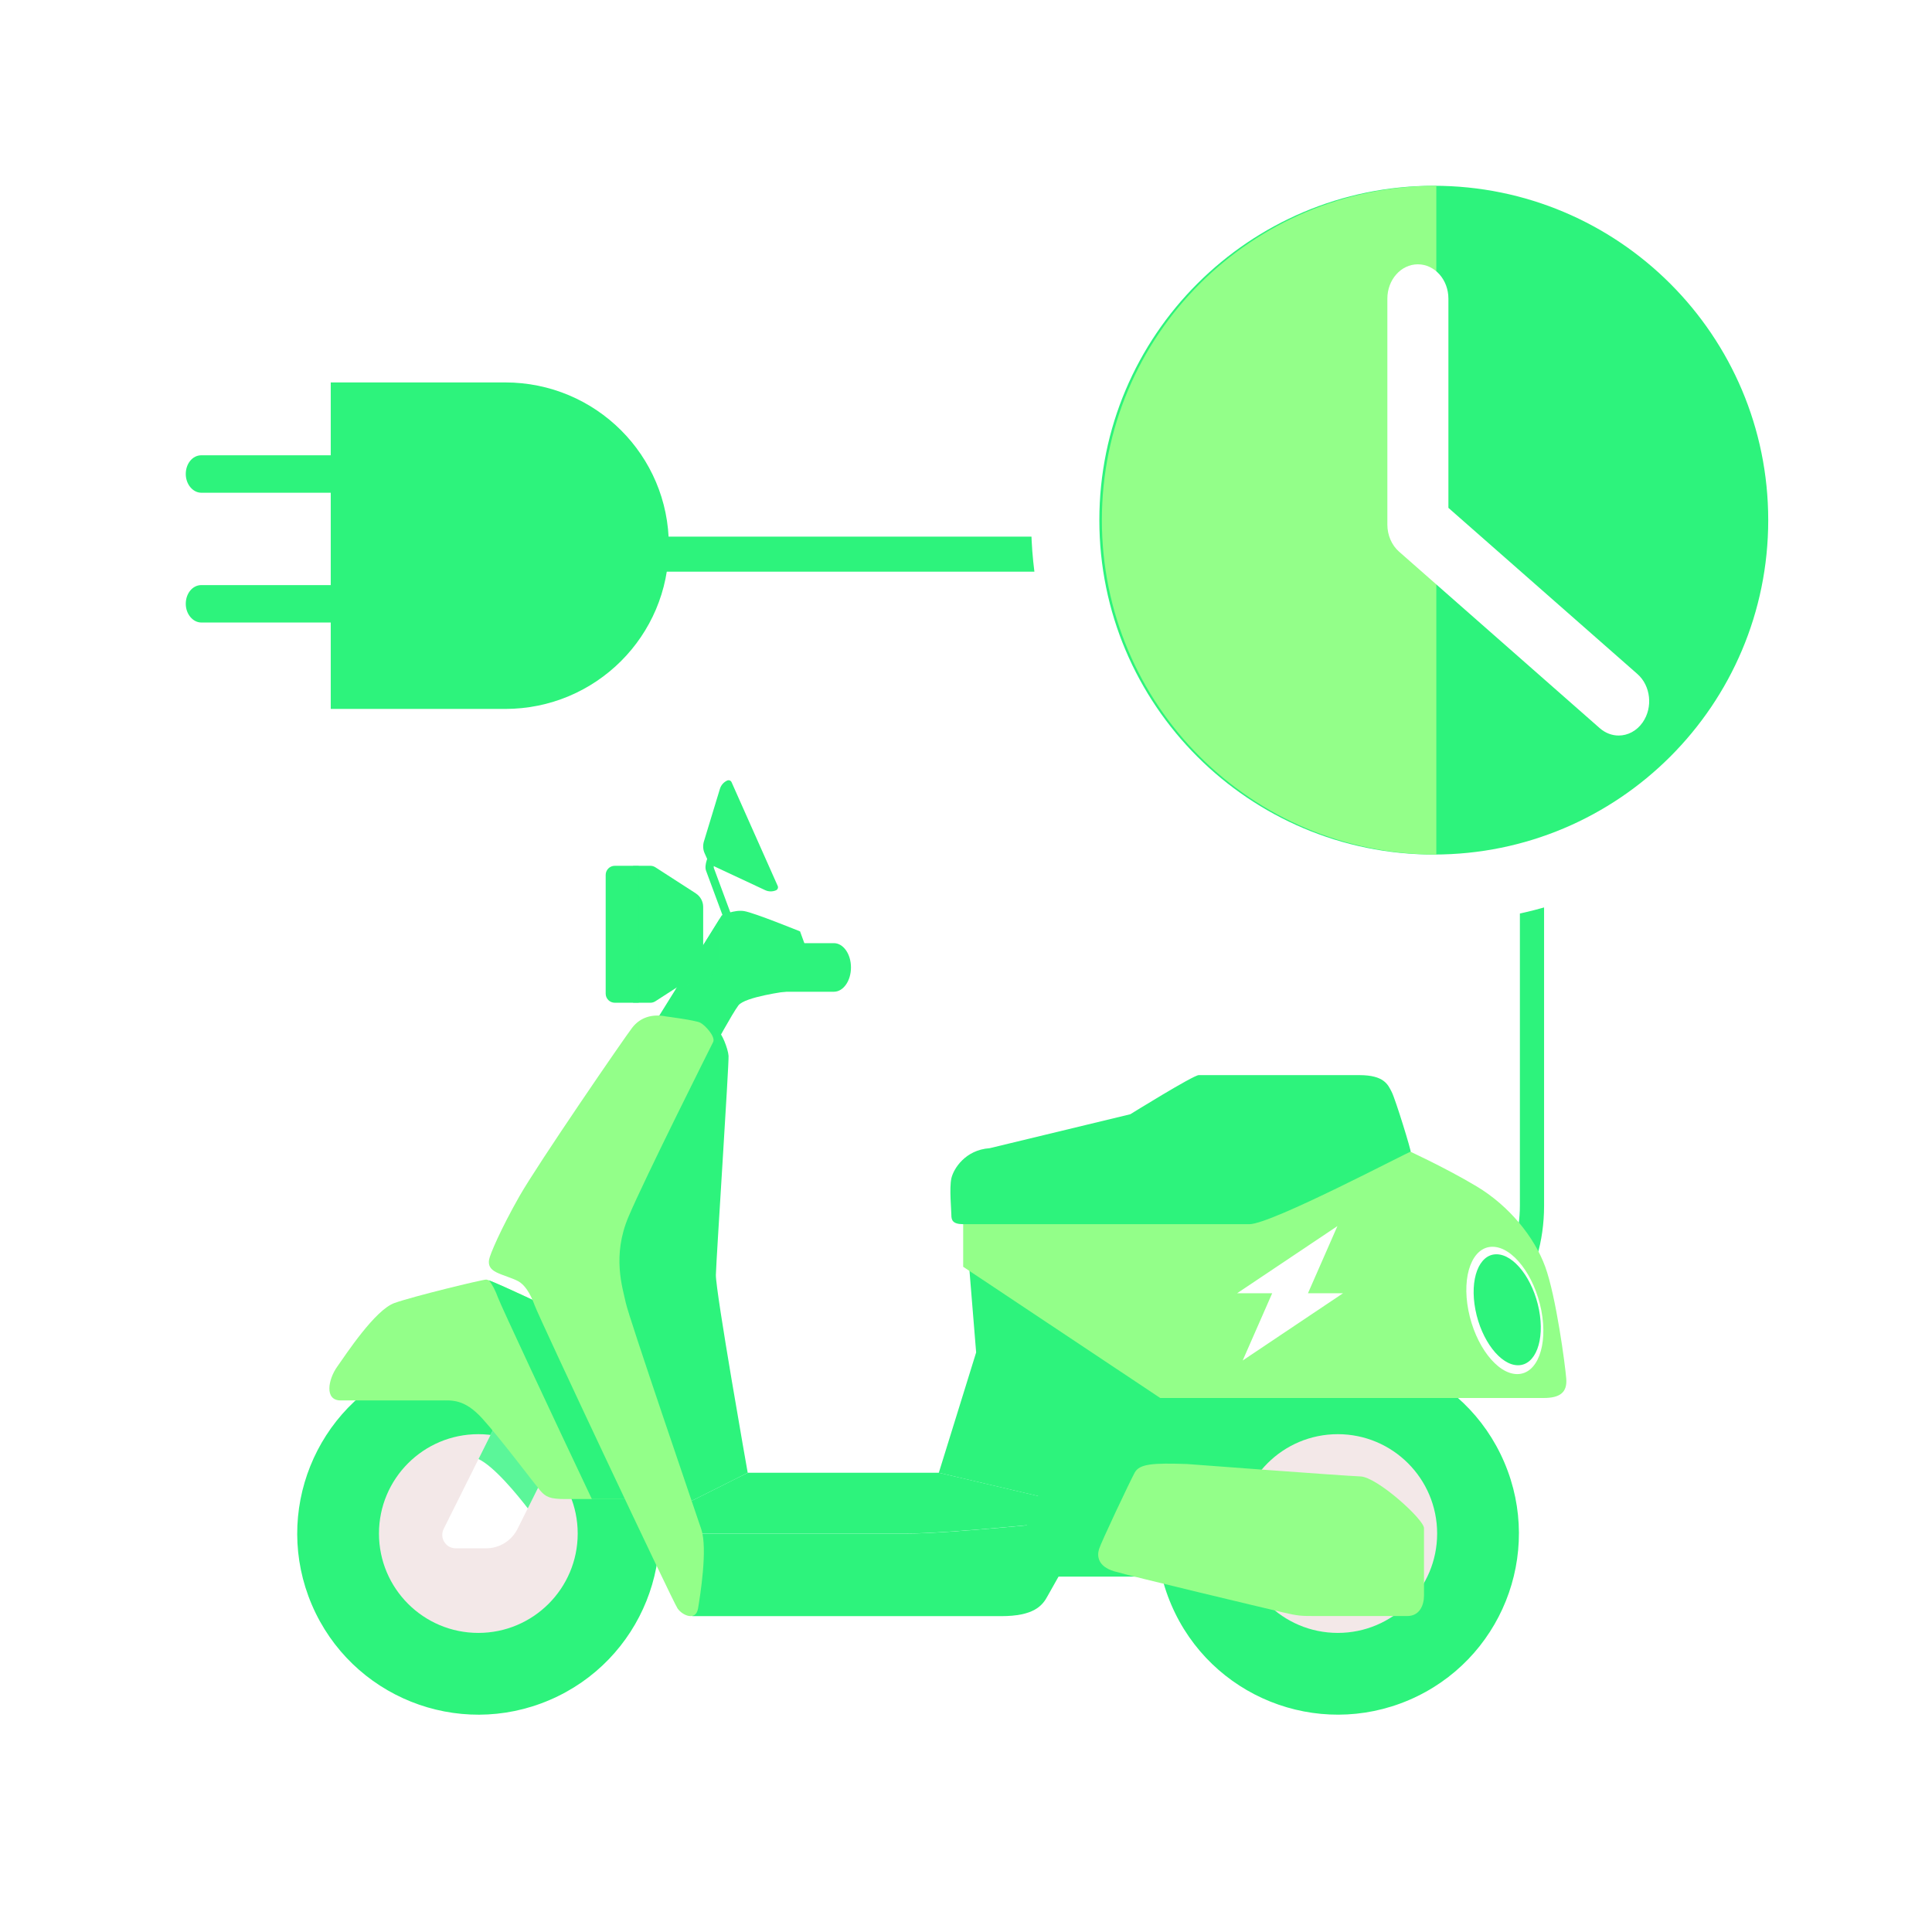 <svg width="52" height="52" viewBox="0 0 52 52" fill="none" xmlns="http://www.w3.org/2000/svg">
<rect x="0" y="0" width="52" height="52" fill="#333333" stroke="none"/>
<g clip-path="url(#clip0_245_4577)">
<rect width="52" height="52" fill="white"/>
<path d="M39.147 35.941H37.117V34.998H39.147C40.118 34.998 40.908 33.857 40.908 32.45V17.934C40.908 16.533 40.118 15.387 39.147 15.387H16.193V14.444H39.147C40.478 14.444 41.559 16.011 41.559 17.934V32.456C41.559 34.38 40.478 35.946 39.147 35.946V35.941Z" fill="#2DF37C"/>
<g style="mix-blend-mode:multiply" opacity="0.55">
<path d="M40.415 34.209C40.095 34.694 39.647 35.003 39.15 35.003H37.121V35.947H39.15C39.753 35.947 40.305 35.621 40.727 35.089C40.621 34.795 40.518 34.502 40.415 34.209Z" fill="#6DC200"/>
</g>
<path d="M10.081 12.758C10.081 13.037 9.899 13.262 9.663 13.262H5.418C5.193 13.262 5 13.037 5 12.758C5 12.479 5.182 12.254 5.418 12.254H9.663C9.888 12.254 10.081 12.479 10.081 12.758Z" fill="#2DF37C"/>
<path d="M10.081 16.252C10.081 16.53 9.899 16.755 9.663 16.755H5.418C5.193 16.755 5 16.53 5 16.252C5 15.973 5.182 15.748 5.418 15.748H9.663C9.888 15.748 10.081 15.973 10.081 16.252Z" fill="#2DF37C"/>
<path d="M13.597 10.293H8.902V19.081H13.597C16.03 19.081 18.002 17.12 18.002 14.687C18.002 12.254 16.03 10.293 13.597 10.293Z" fill="#2DF37C"/>
<path d="M38.59 23.918C44.069 23.918 48.51 19.478 48.51 14C48.51 8.522 44.069 4.082 38.59 4.082C33.112 4.082 28.671 8.522 28.671 14C28.671 19.478 33.112 23.918 38.59 23.918Z" fill="#2DF37C" stroke="white" stroke-width="1.836"/>
<path d="M38.659 5C33.687 5 29.657 9.029 29.657 14C29.657 18.971 33.687 23 38.659 23V5Z" fill="#93FF89"/>
<path d="M43.566 19.797C43.389 19.797 43.211 19.732 43.06 19.601L37.656 14.848C37.457 14.673 37.341 14.404 37.341 14.12V8.038C37.341 7.528 37.708 7.114 38.162 7.114C38.616 7.114 38.984 7.528 38.984 8.038V13.669L44.073 18.143C44.43 18.458 44.493 19.039 44.214 19.441C44.052 19.675 43.81 19.797 43.566 19.797Z" fill="white"/>
<g clip-path="url(#clip1_245_4577)">
<path d="M17.612 27.547L19.425 24.638C19.425 24.638 19.761 24.479 20.028 24.522C20.295 24.565 21.534 25.069 21.534 25.069L21.957 26.235L21.18 26.684C21.18 26.684 20.049 26.828 19.874 27.061C19.7 27.293 19.204 28.212 19.204 28.212H17.611V27.549L17.612 27.547Z" fill="#2DF37C"/>
<g style="mix-blend-mode:multiply" opacity="0.64">
<path d="M18.181 26.636L19.032 26.332C19.234 26.26 19.369 26.069 19.369 25.854V24.731L18.181 26.636Z" fill="#2DF37C"/>
</g>
<path d="M18.729 24.046L17.638 23.342C17.598 23.317 17.552 23.303 17.506 23.303H16.547C16.412 23.303 16.302 23.413 16.302 23.548V26.744C16.302 26.88 16.413 26.989 16.547 26.989H17.506C17.552 26.989 17.599 26.975 17.638 26.95L18.729 26.246C18.851 26.167 18.926 26.03 18.926 25.884V24.409C18.926 24.263 18.851 24.126 18.729 24.047V24.046Z" fill="#2DF37C"/>
<g style="mix-blend-mode:multiply" opacity="0.64">
<path d="M17.192 23.303H17.04V26.99H17.192V23.303Z" fill="#2DF37C"/>
</g>
<path d="M27.1 42.435H30.657L34.215 36.895H29.246L27.1 42.435Z" fill="#2DF37C"/>
<path d="M37.923 45.757C40.398 44.698 41.547 41.834 40.488 39.358C39.43 36.883 36.566 35.735 34.09 36.793C31.615 37.851 30.466 40.716 31.525 43.191C32.583 45.666 35.447 46.815 37.923 45.757Z" fill="#2DF37C"/>
<path d="M36.007 43.95C37.484 43.95 38.681 42.753 38.681 41.276C38.681 39.798 37.484 38.601 36.007 38.601C34.529 38.601 33.332 39.798 33.332 41.276C33.332 42.753 34.529 43.95 36.007 43.95Z" fill="#F3E8E8"/>
<path d="M14.791 45.757C17.267 44.699 18.415 41.834 17.357 39.359C16.299 36.884 13.434 35.735 10.959 36.794C8.484 37.852 7.335 40.717 8.393 43.192C9.452 45.667 12.316 46.816 14.791 45.757Z" fill="#2DF37C"/>
<path d="M12.874 43.95C14.351 43.95 15.549 42.753 15.549 41.276C15.549 39.798 14.351 38.601 12.874 38.601C11.397 38.601 10.2 39.798 10.2 41.276C10.2 42.753 11.397 43.95 12.874 43.95Z" fill="#F3E8E8"/>
<path d="M13.084 41.673H12.265C11.996 41.673 11.822 41.39 11.942 41.15L14.252 36.517L15.844 37.311L13.93 41.149C13.77 41.47 13.443 41.673 13.084 41.673Z" fill="white"/>
<path opacity="0.78" d="M14.207 40.596L15.82 37.359L15.756 37.267L14.252 36.517L12.879 39.271C13.297 39.466 13.913 40.218 14.205 40.596H14.207Z" fill="#2DF37C"/>
<path d="M14.883 35.245C14.883 35.245 13.197 34.44 13.088 34.44C12.979 34.44 11.14 34.886 10.618 35.07C10.095 35.255 9.312 36.451 9.073 36.789C8.834 37.127 8.725 37.693 9.171 37.693H11.836C12.152 37.693 12.489 37.639 12.979 38.177C13.468 38.716 14.382 39.931 14.534 40.112C14.687 40.293 14.807 40.347 15.21 40.347H17.015L14.884 35.245H14.883Z" fill="#93FF89"/>
<path d="M20.125 39.64L18.31 40.549V41.275H24.399C25.526 41.275 28.433 40.978 29.373 40.879C29.42 40.797 29.467 40.715 29.514 40.633L25.269 39.639H20.125V39.64Z" fill="#2DF37C"/>
<path d="M18.31 41.276V40.55L20.125 39.641C20.125 39.641 19.257 34.745 19.268 34.311C19.279 33.876 19.624 28.613 19.609 28.418C19.595 28.222 19.42 27.787 19.327 27.758C19.232 27.729 18.732 27.657 18.732 27.657L15.41 33.677L18.631 43.499H26.941C27.826 43.499 28.058 43.221 28.203 42.945C28.26 42.837 28.772 41.937 29.373 40.881C28.434 40.98 25.526 41.277 24.399 41.277H18.31V41.276Z" fill="#2DF37C"/>
<path d="M31.465 34.095H26.085L26.273 36.401L25.268 39.64L29.512 40.634C30.42 39.041 31.465 37.214 31.465 37.214V34.096V34.095Z" fill="#2DF37C"/>
<path d="M13.163 34.462C13.25 34.574 13.332 34.729 13.407 34.933C13.487 35.151 14.848 38.064 15.93 40.347H17.016L14.884 35.245C14.884 35.245 13.514 34.591 13.163 34.462Z" fill="#2DF37C"/>
<path d="M17.929 27.358C17.558 27.282 17.232 27.38 17.014 27.663C16.797 27.945 14.48 31.318 13.979 32.199C13.479 33.08 13.185 33.766 13.163 33.907C13.141 34.048 13.185 34.157 13.359 34.244C13.534 34.331 13.784 34.396 13.946 34.483C14.108 34.57 14.262 34.779 14.392 35.137C14.522 35.495 18.105 43.103 18.237 43.292C18.367 43.481 18.729 43.64 18.788 43.292C18.846 42.944 19.05 41.682 18.875 41.16C18.7 40.637 16.931 35.474 16.844 35.068C16.758 34.662 16.467 33.806 16.917 32.747C17.366 31.688 19.122 28.192 19.194 28.047C19.266 27.903 18.976 27.59 18.846 27.525C18.716 27.459 17.929 27.358 17.929 27.358Z" fill="#93FF89"/>
<path d="M25.924 32.813V34.095L31.228 37.627H41.547C41.982 37.627 42.185 37.481 42.156 37.109C42.127 36.735 41.881 34.893 41.59 34.095C41.3 33.297 40.618 32.456 39.748 31.934C38.877 31.411 37.761 30.904 37.761 30.904H31.248L25.924 32.813Z" fill="#93FF89"/>
<path d="M26.636 30.904C25.983 30.948 25.664 31.456 25.606 31.716C25.548 31.977 25.606 32.572 25.606 32.703C25.606 32.833 25.635 32.949 25.925 32.949H33.628C34.223 32.949 37.936 30.984 37.967 31C37.998 31.015 37.559 29.585 37.458 29.39C37.357 29.193 37.254 28.937 36.587 28.937H32.264C32.12 28.937 30.422 29.99 30.422 29.99L26.636 30.904Z" fill="#2DF37C"/>
<path d="M31.944 39.404C31.03 39.375 30.668 39.396 30.538 39.64C30.407 39.883 29.638 41.507 29.58 41.696C29.522 41.885 29.551 42.16 29.986 42.291C30.421 42.421 34.076 43.292 34.512 43.393C34.947 43.494 34.99 43.496 35.455 43.496H37.877C38.211 43.496 38.327 43.202 38.327 42.943V41.13C38.327 40.898 37.065 39.752 36.615 39.738C36.166 39.723 31.944 39.404 31.944 39.404Z" fill="#93FF89"/>
<path d="M41.485 35.27C41.668 36.217 41.378 36.984 40.837 36.984C40.295 36.984 39.707 36.217 39.522 35.27C39.337 34.324 39.629 33.557 40.17 33.557C40.712 33.557 41.3 34.324 41.485 35.27Z" fill="white"/>
<path d="M41.423 35.253C41.583 36.078 41.329 36.746 40.857 36.746C40.384 36.746 39.871 36.078 39.711 35.253C39.551 34.427 39.805 33.759 40.277 33.759C40.75 33.759 41.263 34.427 41.423 35.253Z" fill="#2DF37C"/>
<path d="M34.241 34.808L33.447 36.618L36.148 34.808H35.204L35.997 33L33.297 34.808H34.241Z" fill="white"/>
<path d="M19.826 25.438C19.78 25.438 19.738 25.411 19.721 25.366C19.693 25.293 19.046 23.558 19.003 23.434C18.947 23.278 19.068 23.022 19.107 22.947C19.135 22.893 19.203 22.872 19.257 22.899C19.312 22.927 19.333 22.995 19.305 23.05C19.244 23.17 19.198 23.321 19.213 23.361C19.255 23.482 19.923 25.27 19.93 25.288C19.951 25.346 19.922 25.41 19.864 25.432C19.851 25.436 19.839 25.438 19.826 25.438Z" fill="#2DF37C"/>
<path d="M19.378 21.228L18.946 22.647C18.914 22.752 18.92 22.865 18.965 22.965L19.026 23.102C19.07 23.202 19.149 23.283 19.25 23.33L20.593 23.958C20.686 24.002 20.793 24.003 20.888 23.962C20.932 23.942 20.952 23.889 20.932 23.845L19.69 21.052C19.67 21.008 19.618 20.988 19.573 21.008C19.48 21.05 19.409 21.13 19.378 21.228Z" fill="#2DF37C"/>
<path d="M22.444 26.693C22.698 26.693 22.904 26.4 22.904 26.039C22.904 25.677 22.698 25.385 22.444 25.385H20.649C20.394 25.385 20.188 25.677 20.188 26.039C20.188 26.4 20.394 26.693 20.649 26.693H22.444Z" fill="#2DF37C"/>
</g>
</g>
<defs>
<clipPath id="clip0_245_4577">
<rect width="52" height="52" fill="white"/>
</clipPath>
<clipPath id="clip1_245_4577">
<rect width="35.361" height="25.15" fill="white" transform="translate(8 21)"/>
</clipPath>
</defs>
</svg>
